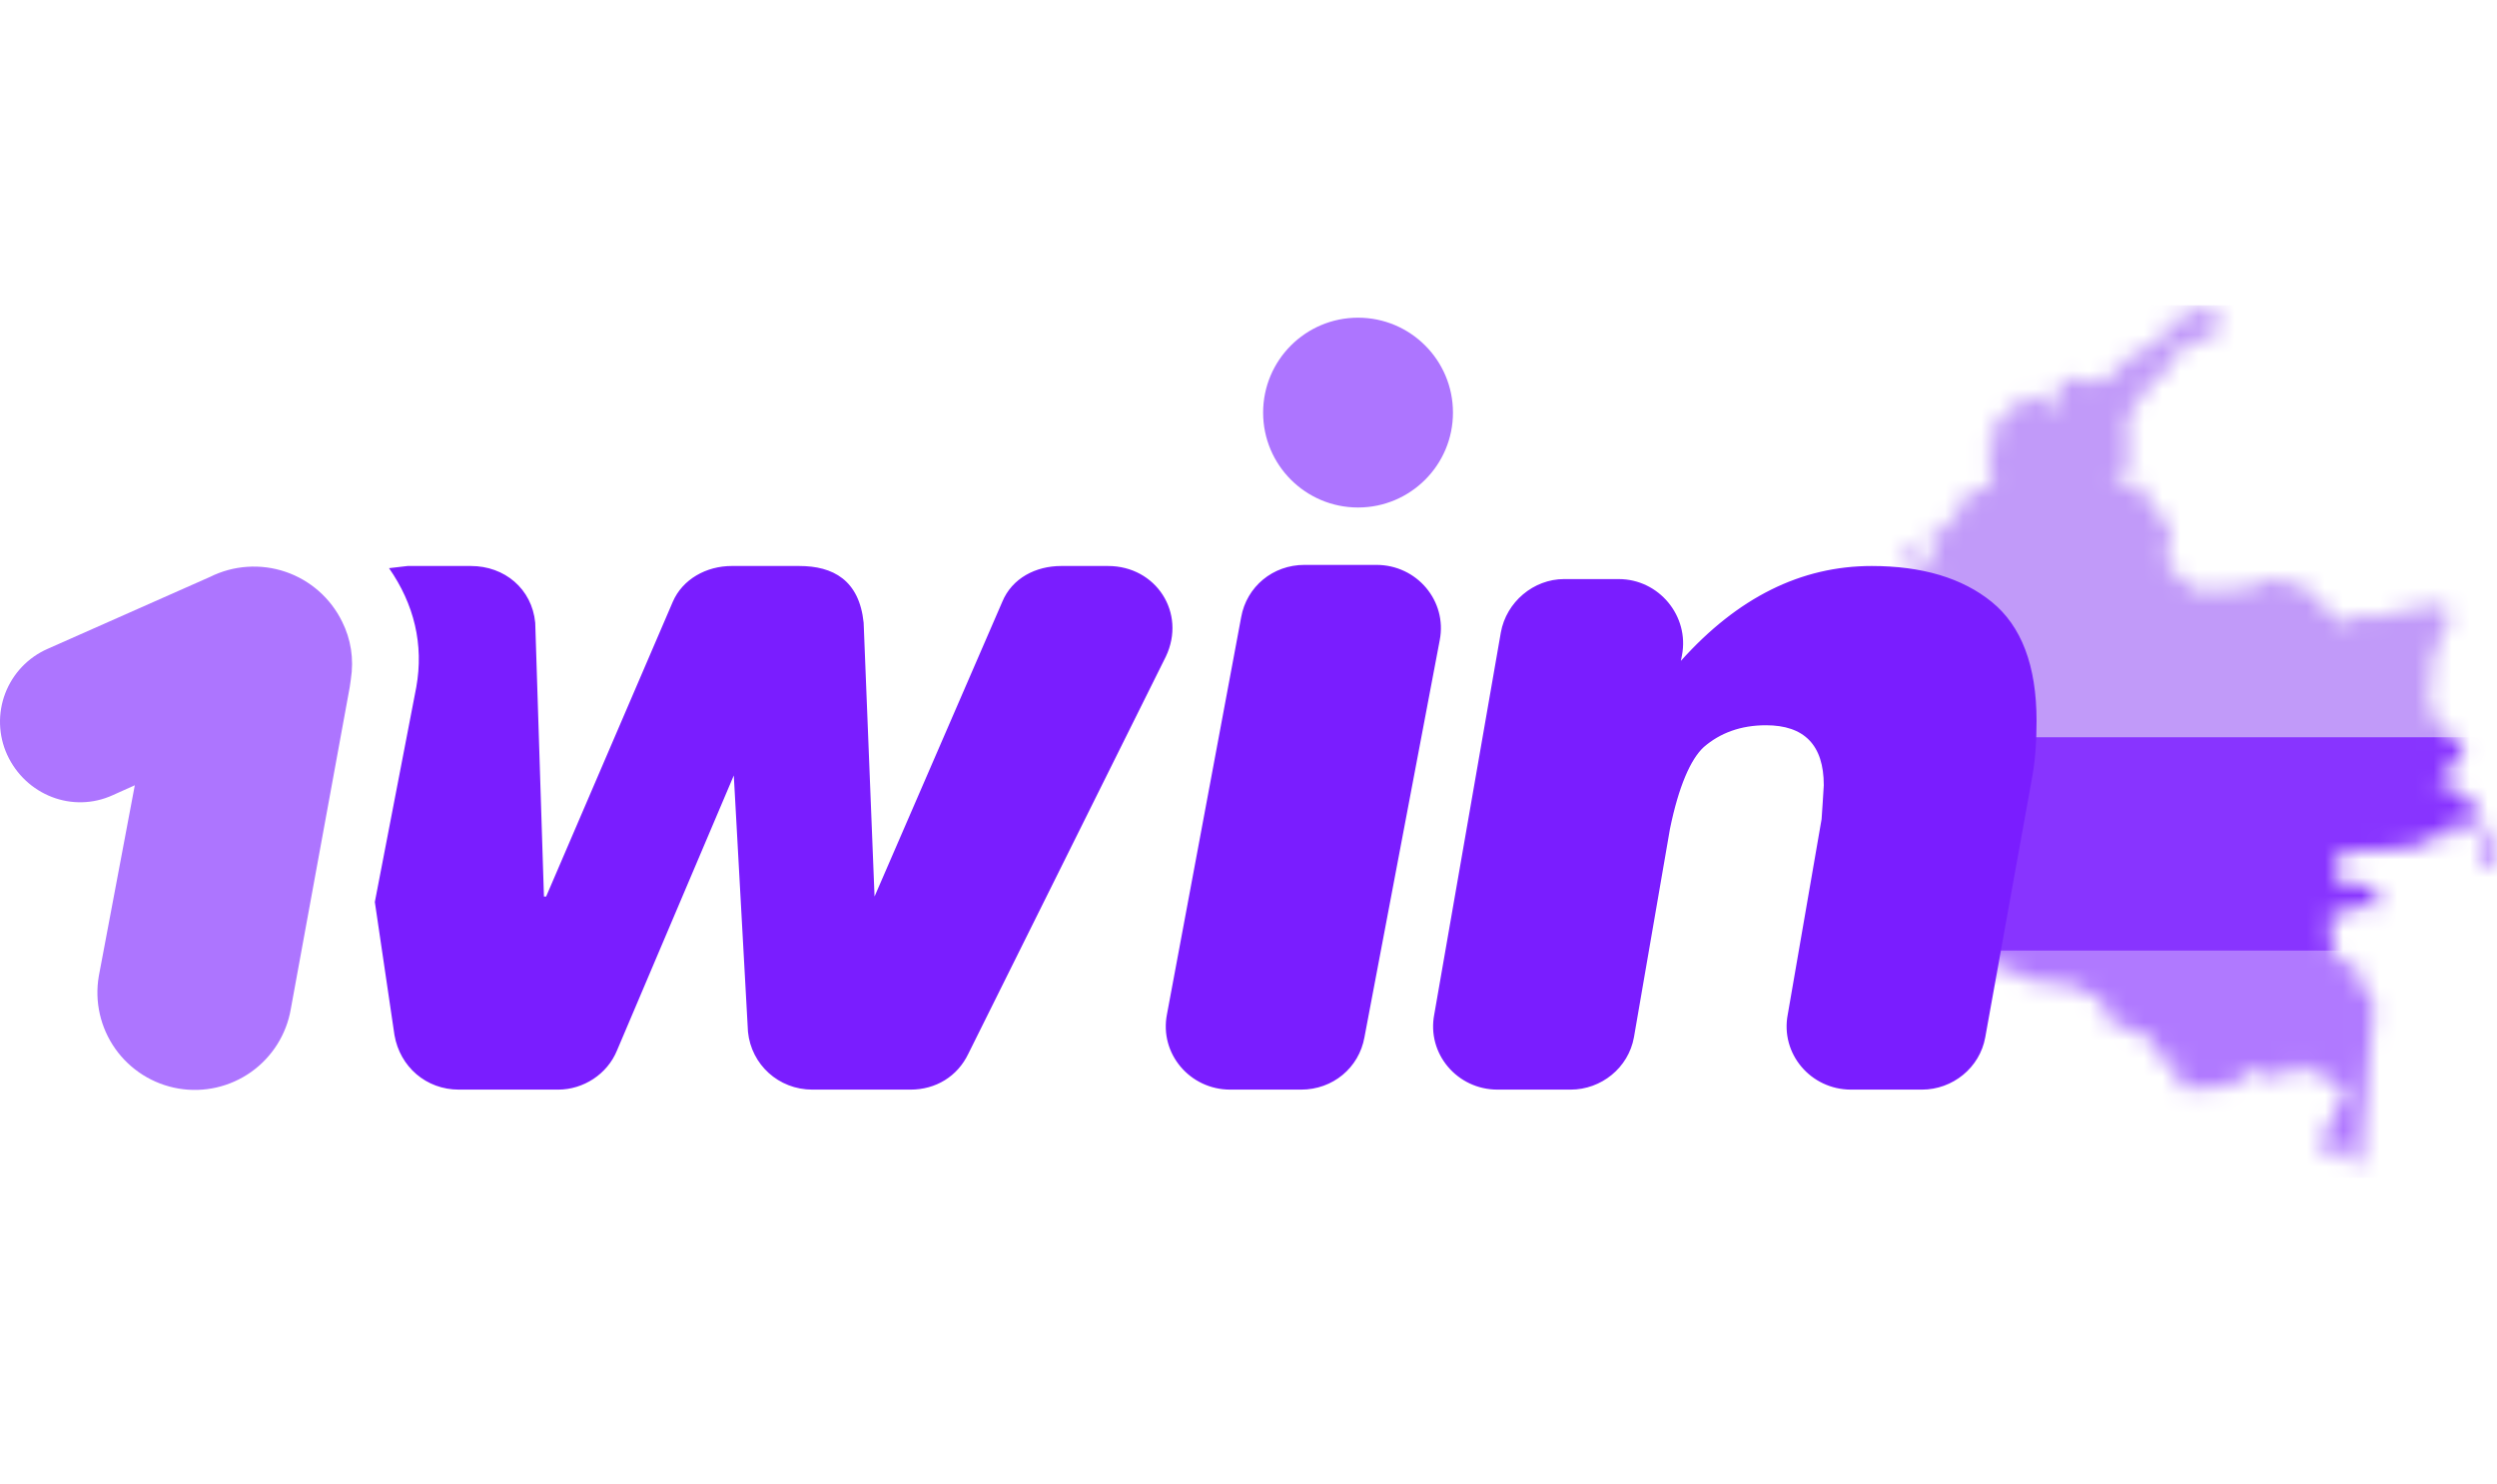 <svg width="138" height="82" viewBox="0 0 138 82" fill="none" xmlns="http://www.w3.org/2000/svg">
<g clip-path="url(#clip0_739_53)">
<mask id="mask0_739_53" style="mask-type:luminance" maskUnits="userSpaceOnUse" x="101" y="17" width="37" height="48">
<path d="M119.209 20.838C119.225 20.838 119.289 20.822 119.411 20.795C119.534 20.769 119.571 20.758 119.571 20.758L120.458 19.242C120.458 19.242 121.072 19.082 121.222 19.034C121.371 18.986 121.894 18.676 121.99 18.596C122.086 18.516 122.155 18.436 122.219 18.436C122.284 18.436 122.347 18.473 122.391 18.436C122.433 18.399 122.503 18.383 122.551 18.335C122.599 18.287 122.69 18.233 122.69 18.233C122.69 18.233 122.748 18.169 122.764 18.148C122.78 18.126 122.833 18.099 122.833 18.047C122.833 17.993 122.775 17.742 122.753 17.731C122.732 17.721 122.636 17.571 122.583 17.501C122.529 17.433 122.583 17.422 122.476 17.374C122.369 17.326 122.396 17.315 122.321 17.283C122.246 17.251 122.24 17.219 122.171 17.219C122.102 17.219 122.081 17.235 122.022 17.219C121.963 17.203 121.782 17.171 121.766 17.165C121.749 17.16 121.681 17.107 121.664 17.101C121.648 17.096 121.509 17.134 121.435 17.075C121.36 17.016 121.318 17.037 121.27 17.037C121.222 17.037 121.098 16.983 121.072 17.005C121.045 17.027 120.976 17.075 120.986 17.101C120.997 17.128 121.013 17.134 121.077 17.112C121.141 17.09 121.275 17.117 121.285 17.149C121.296 17.182 121.381 17.256 121.296 17.261C121.211 17.267 121.211 17.267 121.163 17.256C121.115 17.245 121.019 17.224 120.97 17.251C120.922 17.278 120.933 17.288 120.943 17.341C120.954 17.395 120.933 17.47 120.885 17.491C120.837 17.512 120.768 17.597 120.757 17.501C120.746 17.405 120.746 17.357 120.746 17.337C120.746 17.315 120.746 17.283 120.698 17.326C120.65 17.368 120.372 17.614 120.431 17.636C120.49 17.656 120.634 17.71 120.624 17.779C120.613 17.849 120.543 17.859 120.506 17.886C120.468 17.913 120.447 18.019 120.383 18.003C120.319 17.988 120.319 17.865 120.34 17.817C120.362 17.769 120.351 17.699 120.303 17.699C120.255 17.699 120.323 17.752 120.174 17.758C120.025 17.763 119.892 17.758 119.802 17.779C119.711 17.8 119.599 17.843 119.63 17.881C119.662 17.918 119.732 17.865 119.754 17.929C119.774 17.993 119.763 18.105 119.759 18.163C119.754 18.222 119.759 18.27 119.711 18.329C119.662 18.388 119.566 18.489 119.534 18.553C119.502 18.617 119.465 18.772 119.417 18.799C119.369 18.825 119.198 18.954 119.171 18.986C119.145 19.017 119.022 19.061 118.979 19.076C118.937 19.093 118.824 19.157 118.824 19.178C118.824 19.199 118.461 19.317 118.354 19.327C118.247 19.338 117.906 19.53 117.847 19.594C117.788 19.659 117.687 19.77 117.639 19.829C117.591 19.888 117.463 19.952 117.404 20.005C117.346 20.059 117.174 20.181 117.164 20.208C117.154 20.235 117.121 20.273 117.121 20.304C117.121 20.336 117.164 20.465 117.121 20.47C117.078 20.475 117.089 20.384 117.036 20.384C116.982 20.384 116.982 20.539 116.956 20.582C116.929 20.625 116.855 20.587 116.855 20.55C116.855 20.513 116.689 20.646 116.652 20.694C116.615 20.742 116.609 20.774 116.582 20.838C116.556 20.902 116.534 20.897 116.46 20.955C116.385 21.014 116.315 21.009 116.235 21.009C116.156 21.009 116.07 21.051 116.022 21.062C115.974 21.073 115.909 21.062 115.84 21.062C115.771 21.062 115.691 21.025 115.654 21.036C115.616 21.046 115.536 21.089 115.488 21.099C115.44 21.11 115.189 21.073 115.018 21.068C114.847 21.062 114.799 21.089 114.725 21.036C114.65 20.983 114.426 20.838 114.41 20.838C114.393 20.838 114.372 20.907 114.351 20.924C114.33 20.939 114.303 20.843 114.286 20.859C114.271 20.876 114.276 20.977 114.228 20.988C114.18 20.998 114.19 20.918 114.159 20.918C114.127 20.918 114.127 20.955 114.094 20.961C114.063 20.966 114.052 20.902 114.03 20.907C114.009 20.913 114.057 21.036 114.03 21.046C114.004 21.057 113.94 21.046 113.94 21.046C113.94 21.046 113.913 21.068 113.881 21.068C113.849 21.068 113.817 21.02 113.806 21.062C113.796 21.105 113.838 21.094 113.838 21.164C113.838 21.233 113.764 21.292 113.758 21.377C113.753 21.463 113.79 21.639 113.758 21.735C113.727 21.831 113.683 22.029 113.662 22.098C113.641 22.167 113.614 22.21 113.614 22.231C113.614 22.253 113.587 22.263 113.614 22.306C113.641 22.349 113.625 22.418 113.576 22.429C113.528 22.44 113.502 22.514 113.508 22.536C113.513 22.557 113.556 22.578 113.465 22.616C113.374 22.653 113.39 22.696 113.316 22.663C113.24 22.632 113.209 22.616 113.166 22.53C113.123 22.445 113.102 22.44 113.064 22.375C113.027 22.311 113.01 22.301 113 22.258C112.99 22.215 113.027 22.215 112.936 22.173C112.846 22.13 112.765 22.104 112.691 22.06C112.616 22.018 112.568 21.997 112.525 21.975C112.482 21.954 112.397 21.901 112.434 21.943C112.472 21.986 112.472 21.981 112.509 22.034C112.547 22.087 112.6 22.162 112.547 22.135C112.493 22.108 112.499 22.104 112.456 22.066C112.413 22.029 112.413 22.007 112.317 21.959C112.221 21.911 112.184 21.879 112.146 21.879C112.108 21.879 112.045 21.868 112.002 21.868C111.959 21.868 111.906 21.89 111.837 21.927C111.767 21.964 111.714 22.055 111.692 22.104C111.671 22.151 111.682 22.183 111.639 22.215C111.596 22.248 111.559 22.253 111.553 22.29C111.548 22.327 111.586 22.364 111.516 22.386C111.447 22.407 111.372 22.423 111.372 22.471C111.372 22.519 111.372 22.6 111.319 22.605C111.265 22.61 111.201 22.573 111.175 22.61C111.148 22.648 111.153 22.674 111.031 22.744C110.908 22.814 110.838 22.851 110.817 22.883C110.795 22.915 110.795 22.947 110.747 22.952C110.699 22.958 110.673 22.893 110.673 22.952C110.673 23.011 110.662 23.059 110.673 23.107C110.683 23.155 110.694 23.181 110.635 23.198C110.577 23.214 110.587 23.24 110.496 23.283C110.406 23.326 110.32 23.353 110.315 23.384C110.31 23.417 110.283 23.427 110.283 23.475C110.283 23.523 110.256 23.598 110.203 23.609C110.15 23.62 110.091 23.523 110.091 23.609C110.091 23.694 110.113 23.795 110.128 23.823C110.144 23.849 110.155 23.897 110.203 23.897C110.251 23.897 110.299 23.983 110.283 24.004C110.267 24.025 110.229 24.046 110.251 24.079C110.272 24.111 110.331 24.111 110.294 24.142C110.256 24.175 110.209 24.19 110.209 24.238C110.209 24.287 110.214 24.335 110.209 24.367C110.203 24.398 110.198 24.426 110.139 24.463C110.08 24.5 110.059 24.5 110.032 24.527C110.006 24.553 110.032 24.559 109.979 24.575C109.925 24.59 109.866 24.538 109.861 24.575C109.856 24.612 109.872 24.666 109.861 24.719C109.851 24.773 109.824 24.81 109.792 24.858C109.76 24.906 109.637 24.965 109.632 25.002C109.626 25.04 109.632 25.055 109.68 25.055C109.728 25.055 109.77 25.002 109.818 24.944C109.867 24.885 109.866 24.852 109.941 24.794C110.017 24.735 110.096 24.682 110.118 24.671C110.139 24.66 110.15 24.649 110.133 24.703C110.118 24.756 110.15 24.778 110.118 24.826C110.085 24.874 110.059 24.9 110.027 24.917C109.995 24.933 109.984 24.944 109.984 24.981C109.984 25.018 109.995 25.018 109.984 25.055C109.973 25.093 109.936 25.066 109.973 25.093C110.011 25.119 110.032 25.044 110.054 25.093C110.075 25.141 109.995 25.162 109.989 25.189C109.984 25.215 110.085 25.184 110.085 25.226C110.085 25.269 110.022 25.269 109.989 25.322C109.958 25.376 109.936 25.536 109.936 25.573C109.936 25.61 109.882 25.616 109.899 25.654C109.915 25.691 109.93 25.722 109.92 25.76C109.91 25.798 109.893 25.829 109.888 25.872C109.882 25.915 109.866 25.957 109.861 25.973C109.856 25.99 109.797 25.979 109.786 26.011C109.776 26.043 109.728 26.054 109.728 26.097C109.728 26.139 109.717 26.176 109.717 26.203C109.717 26.23 109.733 26.241 109.744 26.203C109.755 26.166 109.733 26.145 109.776 26.123C109.818 26.102 109.765 26.102 109.818 26.102C109.872 26.102 109.829 26.128 109.904 26.139C109.979 26.15 110.022 26.123 110.022 26.166C110.022 26.209 110.022 26.224 110.027 26.278C110.032 26.331 110.075 26.363 110.091 26.401C110.107 26.438 110.176 26.582 110.107 26.683C110.037 26.785 109.979 26.865 109.952 26.913C109.925 26.961 109.856 27.009 109.792 27.041C109.728 27.073 109.68 27.052 109.605 27.089C109.53 27.127 109.509 27.174 109.461 27.132C109.413 27.089 109.375 27.068 109.392 27.057C109.407 27.046 109.437 27.015 109.388 27.015C109.338 27.015 109.274 26.977 109.211 27.03C109.146 27.084 109.055 27.122 108.991 27.19C108.927 27.26 108.922 27.292 108.852 27.297C108.783 27.303 108.724 27.292 108.693 27.325C108.66 27.356 108.607 27.388 108.597 27.41C108.586 27.431 108.623 27.441 108.597 27.543C108.569 27.644 108.575 27.746 108.484 27.735C108.394 27.725 108.366 27.581 108.35 27.687C108.335 27.794 108.35 27.917 108.35 28.007C108.35 28.098 108.276 28.157 108.25 28.189C108.222 28.221 108.143 28.242 108.143 28.328C108.143 28.413 108.148 28.472 108.1 28.494C108.051 28.514 108.02 28.52 108.014 28.568C108.009 28.616 108.009 28.648 107.966 28.664C107.924 28.68 107.907 28.697 107.859 28.739C107.811 28.782 107.769 28.808 107.769 28.808C107.769 28.808 107.71 28.787 107.704 28.808C107.699 28.83 107.689 28.915 107.667 28.937C107.646 28.957 107.534 29.193 107.448 29.187C107.363 29.182 107.358 29.209 107.31 29.246C107.262 29.283 107.155 29.289 107.144 29.353C107.133 29.416 107.133 29.465 107.09 29.492C107.048 29.518 106.994 29.556 106.936 29.604C106.878 29.652 106.867 29.667 106.786 29.694C106.707 29.721 106.659 29.759 106.6 29.769C106.541 29.78 106.498 29.721 106.472 29.769C106.445 29.817 106.439 29.886 106.424 29.913C106.408 29.94 106.332 29.999 106.332 30.041C106.332 30.084 106.509 30.041 106.572 30.078C106.637 30.116 106.723 30.137 106.776 30.223C106.83 30.308 106.867 30.314 106.909 30.383C106.952 30.452 106.909 30.399 106.93 30.425C106.952 30.452 106.952 30.602 106.946 30.692C106.941 30.783 106.93 30.799 106.984 30.874C107.037 30.949 107.07 31.013 107.048 31.082C107.026 31.152 106.989 31.189 106.989 31.227C106.989 31.264 107.037 31.328 107.053 31.365C107.07 31.402 107.09 31.498 107.07 31.552C107.048 31.605 107.07 31.68 106.989 31.691C106.909 31.701 106.803 31.728 106.717 31.728C106.631 31.728 106.589 31.675 106.589 31.611C106.589 31.546 106.546 31.467 106.594 31.467C106.642 31.467 106.653 31.493 106.707 31.498C106.76 31.504 106.813 31.498 106.786 31.456C106.76 31.413 106.712 31.413 106.744 31.387C106.776 31.36 106.819 31.317 106.803 31.264C106.786 31.21 106.733 31.125 106.679 31.125C106.626 31.125 106.664 31.227 106.578 31.189C106.493 31.152 106.557 31.104 106.515 31.05C106.472 30.997 106.45 31.05 106.445 30.991C106.439 30.933 106.397 30.81 106.397 30.81C106.397 30.81 106.312 30.853 106.264 30.858C106.215 30.864 106.199 30.901 106.151 30.853C106.103 30.805 106.119 30.853 106.082 30.768C106.045 30.682 105.949 30.618 105.917 30.591C105.884 30.565 105.82 30.495 105.788 30.479C105.756 30.463 105.687 30.436 105.66 30.436C105.633 30.436 105.425 30.335 105.409 30.308C105.393 30.281 105.302 30.185 105.281 30.137C105.259 30.089 105.292 30.068 105.222 30.047C105.152 30.025 105.126 30.01 105.1 30.01C105.073 30.01 104.988 29.951 104.988 29.951C104.988 29.951 104.95 29.919 104.95 29.982C104.95 30.047 104.892 30.089 104.95 30.169C105.008 30.25 105.095 30.351 105.132 30.394C105.169 30.436 105.217 30.49 105.249 30.565C105.281 30.639 105.201 30.618 105.27 30.687C105.34 30.757 105.292 30.709 105.388 30.768C105.484 30.826 105.548 30.906 105.591 30.991C105.633 31.077 105.66 31.125 105.665 31.232C105.67 31.338 105.617 31.354 105.698 31.472C105.777 31.59 105.815 31.653 105.825 31.675C105.836 31.696 105.895 31.755 105.831 31.808C105.767 31.862 105.607 31.84 105.564 31.893C105.521 31.947 105.356 32.038 105.345 32.081C105.335 32.123 105.361 32.208 105.393 32.241C105.425 32.273 105.366 32.347 105.372 32.385C105.377 32.422 105.372 32.449 105.361 32.497C105.351 32.545 105.34 32.577 105.329 32.63C105.318 32.684 105.201 32.678 105.18 32.695C105.158 32.71 105.132 32.726 105.1 32.806C105.067 32.887 105.067 32.828 104.993 32.892C104.918 32.956 104.833 33.01 104.806 33.047C104.779 33.084 104.742 33.164 104.683 33.175C104.625 33.186 104.614 33.202 104.539 33.138C104.464 33.073 104.368 33.084 104.293 32.994C104.219 32.903 104.139 32.764 104.165 32.833C104.192 32.903 104.267 33.025 104.256 33.09C104.245 33.154 104.267 33.244 104.192 33.287C104.117 33.33 104.08 33.335 104.053 33.415C104.027 33.495 104.016 33.543 103.994 33.58C103.973 33.618 103.946 33.661 103.931 33.693C103.915 33.724 103.887 33.709 103.898 33.778C103.909 33.848 103.845 33.965 103.845 33.981C103.845 33.997 103.861 34.077 103.845 34.098C103.829 34.12 103.893 34.2 103.909 34.264C103.925 34.328 103.952 34.381 104.016 34.392C104.08 34.403 104.059 34.312 104.134 34.392C104.208 34.472 104.245 34.51 104.272 34.52C104.298 34.531 104.438 34.637 104.443 34.664C104.448 34.691 104.501 34.777 104.486 34.846C104.47 34.915 104.475 34.937 104.438 34.974C104.4 35.011 104.346 35.15 104.352 35.193C104.357 35.236 104.39 35.316 104.427 35.31C104.464 35.305 104.512 35.251 104.507 35.23C104.502 35.209 104.497 35.124 104.545 35.15C104.593 35.177 104.625 35.22 104.641 35.225C104.656 35.23 104.752 35.257 104.752 35.257C104.752 35.257 104.8 35.274 104.817 35.31C104.833 35.347 104.886 35.332 104.886 35.385C104.886 35.438 104.881 35.454 104.902 35.492C104.923 35.529 104.94 35.555 104.95 35.593C104.96 35.631 104.971 35.642 104.982 35.668C104.993 35.694 105.008 35.732 105.062 35.716C105.115 35.7 105.143 35.694 105.137 35.651C105.132 35.609 105.121 35.588 105.163 35.572C105.206 35.555 105.152 35.513 105.239 35.513C105.324 35.513 105.324 35.513 105.324 35.513L105.388 35.561C105.388 35.561 105.447 35.55 105.447 35.572C105.447 35.593 105.399 35.598 105.42 35.657C105.441 35.716 105.468 35.743 105.495 35.775C105.521 35.806 105.569 35.86 105.612 35.892C105.655 35.924 105.729 35.994 105.698 36.036C105.665 36.079 105.622 36.138 105.622 36.164C105.622 36.191 105.58 36.25 105.574 36.282C105.569 36.313 105.602 36.367 105.574 36.378C105.548 36.389 105.521 36.389 105.548 36.426C105.574 36.463 105.724 36.538 105.617 36.533C105.511 36.527 105.436 36.496 105.42 36.533C105.404 36.57 105.5 36.629 105.516 36.634C105.532 36.64 105.585 36.66 105.574 36.682C105.564 36.704 105.532 36.698 105.548 36.736C105.564 36.773 105.607 36.805 105.585 36.831C105.564 36.858 105.521 36.907 105.532 36.944C105.543 36.981 105.569 37.051 105.527 37.029C105.484 37.008 105.436 36.949 105.377 36.896C105.318 36.842 105.351 36.784 105.318 36.842C105.287 36.901 105.292 37.066 105.313 37.141C105.335 37.216 105.361 37.344 105.399 37.376C105.436 37.408 105.554 37.504 105.569 37.515C105.585 37.526 105.612 37.563 105.612 37.611C105.612 37.659 105.687 37.761 105.692 37.733C105.698 37.707 105.665 37.632 105.676 37.617C105.687 37.6 105.788 37.606 105.788 37.648C105.788 37.691 105.82 37.83 105.831 37.868C105.842 37.905 105.868 37.969 105.884 38.001C105.901 38.032 105.932 38.076 105.932 38.076C105.932 38.076 105.969 38.091 105.969 38.139C105.969 38.187 105.98 38.251 105.997 38.257C106.013 38.262 106.05 38.23 106.061 38.257C106.071 38.283 106.124 38.337 106.076 38.38C106.028 38.423 105.954 38.567 105.938 38.578C105.921 38.588 105.879 38.615 105.858 38.663C105.836 38.711 105.847 38.732 105.794 38.759C105.74 38.786 105.66 38.737 105.617 38.716C105.574 38.694 105.527 38.737 105.484 38.767C105.441 38.796 105.351 38.764 105.329 38.767C105.308 38.77 105.297 38.817 105.297 38.887C105.297 38.956 105.308 38.999 105.27 39.057C105.233 39.116 105.217 39.138 105.222 39.153C105.228 39.17 105.276 39.153 105.34 39.153C105.404 39.153 105.415 39.168 105.452 39.161C105.489 39.153 105.516 39.175 105.559 39.212C105.602 39.249 105.65 39.24 105.665 39.26C105.681 39.282 105.692 39.325 105.681 39.351C105.67 39.378 105.67 39.341 105.676 39.437C105.681 39.533 105.676 39.581 105.703 39.586C105.729 39.592 105.756 39.602 105.788 39.586C105.82 39.57 105.82 39.57 105.82 39.57C105.82 39.57 105.842 39.688 105.842 39.741C105.842 39.795 105.805 39.795 105.794 39.773C105.783 39.752 105.767 39.757 105.756 39.786C105.746 39.815 105.772 39.901 105.783 39.933C105.794 39.965 105.82 40.029 105.836 40.029C105.853 40.029 105.863 39.965 105.895 39.97C105.927 39.976 105.917 40.04 105.917 40.072C105.917 40.104 105.921 40.147 105.938 40.179C105.954 40.211 105.975 40.269 105.969 40.291C105.965 40.312 105.943 40.361 105.938 40.381C105.932 40.403 105.901 40.44 105.884 40.451C105.868 40.462 105.836 40.429 105.836 40.477C105.836 40.525 105.884 40.584 105.895 40.606C105.906 40.627 105.895 40.675 105.921 40.675C105.949 40.675 105.98 40.66 106.013 40.675C106.045 40.691 106.028 40.756 105.991 40.766C105.954 40.776 105.901 40.798 105.917 40.824C105.932 40.851 105.965 40.851 105.98 40.873C105.997 40.894 105.991 40.926 106.002 40.947C106.013 40.969 106.05 40.979 106.05 40.995C106.05 41.012 106.002 41.001 105.975 40.995C105.949 40.99 105.965 40.953 105.938 40.958C105.911 40.964 105.89 40.99 105.917 41.027C105.943 41.065 105.975 41.113 105.997 41.129C106.017 41.145 106.076 41.129 106.076 41.129L106.124 41.136C106.124 41.136 106.167 41.182 106.199 41.182C106.231 41.182 106.264 41.215 106.264 41.241C106.264 41.268 106.247 41.3 106.22 41.283C106.194 41.268 106.157 41.246 106.119 41.246C106.082 41.246 106.039 41.271 106.055 41.288C106.071 41.305 106.13 41.311 106.135 41.327C106.141 41.342 106.119 41.353 106.093 41.37C106.065 41.385 106.05 41.396 106.082 41.466C106.113 41.534 106.167 41.599 106.178 41.615C106.189 41.63 106.183 41.622 106.205 41.672C106.226 41.722 106.247 41.781 106.236 41.801C106.226 41.823 106.194 41.823 106.205 41.866C106.215 41.908 106.247 41.935 106.231 41.967C106.215 41.999 106.226 42.063 106.231 42.08C106.236 42.095 106.231 42.128 106.199 42.143C106.167 42.159 106.103 42.17 106.103 42.17C106.103 42.17 106.087 42.196 106.055 42.234C106.023 42.271 105.997 42.277 105.98 42.303C105.965 42.33 105.938 42.351 105.959 42.367C105.98 42.384 106.093 42.437 106.093 42.437C106.093 42.437 106.162 42.559 106.205 42.57C106.247 42.581 106.327 42.549 106.376 42.57C106.424 42.592 106.472 42.587 106.461 42.635C106.45 42.683 106.408 42.746 106.371 42.779C106.332 42.81 106.301 42.816 106.279 42.81C106.258 42.805 106.231 42.814 106.205 42.812C106.178 42.81 106.146 42.821 106.103 42.858C106.061 42.896 106.002 42.923 105.986 42.933C105.969 42.944 105.949 42.96 105.965 43.013C105.98 43.067 105.98 43.131 105.959 43.179C105.938 43.227 105.921 43.232 105.917 43.264C105.911 43.297 105.853 43.323 105.895 43.365C105.938 43.408 106.002 43.393 106.023 43.419C106.045 43.446 106.039 43.515 106.082 43.526C106.124 43.537 106.135 43.59 106.194 43.526C106.253 43.462 106.269 43.435 106.284 43.393C106.301 43.35 106.274 43.307 106.306 43.264C106.338 43.221 106.349 43.179 106.38 43.173C106.413 43.168 106.408 43.157 106.439 43.115C106.472 43.072 106.515 43.013 106.552 43.046C106.589 43.077 106.631 43.072 106.685 43.077C106.738 43.083 106.776 43.136 106.723 43.195C106.669 43.254 106.611 43.221 106.6 43.238C106.589 43.254 106.572 43.28 106.578 43.312C106.583 43.345 106.653 43.35 106.648 43.393C106.642 43.435 106.583 43.435 106.563 43.435C106.541 43.435 106.535 43.456 106.515 43.435C106.493 43.413 106.482 43.382 106.45 43.419C106.419 43.456 106.428 43.494 106.38 43.51C106.332 43.526 106.279 43.513 106.29 43.557C106.301 43.601 106.327 43.649 106.376 43.638C106.424 43.627 106.487 43.566 106.461 43.64C106.434 43.712 106.413 43.766 106.487 43.771C106.563 43.777 106.552 43.75 106.631 43.745C106.712 43.739 106.701 43.782 106.771 43.739C106.84 43.697 106.861 43.697 106.915 43.675C106.968 43.654 107.032 43.595 107.037 43.574C107.042 43.553 107.053 43.531 107.005 43.52C106.957 43.51 106.936 43.622 106.92 43.547C106.904 43.472 106.984 43.419 107.022 43.419C107.059 43.419 107.123 43.424 107.144 43.435C107.166 43.446 107.096 43.419 107.166 43.446C107.235 43.472 107.267 43.494 107.24 43.537C107.214 43.579 107.176 43.601 107.133 43.616C107.09 43.633 107.059 43.643 107.059 43.681C107.059 43.718 107.08 43.719 107.096 43.772C107.112 43.825 107.182 43.862 107.128 43.883C107.075 43.905 107.053 43.825 107.026 43.819C107 43.814 106.974 43.853 106.978 43.887C106.984 43.921 106.952 43.921 106.915 43.937C106.878 43.953 106.83 43.942 106.808 43.996C106.786 44.049 106.712 44.044 106.76 44.081C106.808 44.118 106.856 44.092 106.872 44.108C106.888 44.123 106.904 44.151 106.936 44.156C106.968 44.161 107.026 44.166 106.974 44.204C106.92 44.241 106.819 44.199 106.813 44.236C106.808 44.273 106.84 44.289 106.84 44.326C106.84 44.364 106.803 44.343 106.792 44.385C106.781 44.428 106.83 44.492 106.803 44.497C106.776 44.503 106.749 44.54 106.717 44.497C106.685 44.455 106.648 44.428 106.631 44.466C106.616 44.503 106.515 44.588 106.515 44.588C106.515 44.588 106.541 44.61 106.572 44.62C106.605 44.631 106.648 44.626 106.648 44.658C106.648 44.689 106.621 44.722 106.648 44.743C106.674 44.765 106.776 44.775 106.728 44.802C106.679 44.828 106.616 44.78 106.621 44.85C106.626 44.919 106.669 44.999 106.626 45.015C106.583 45.032 106.546 45.005 106.53 44.983C106.515 44.962 106.509 44.903 106.482 44.951C106.456 44.999 106.402 44.988 106.376 45.02C106.349 45.053 106.295 45.095 106.322 45.133C106.349 45.17 106.413 45.202 106.38 45.229C106.349 45.255 106.301 45.255 106.295 45.229C106.29 45.202 106.284 45.159 106.253 45.186C106.22 45.213 106.215 45.248 106.215 45.248C106.215 45.248 106.183 45.231 106.157 45.248C106.13 45.266 106.087 45.277 106.082 45.309C106.076 45.341 106.109 45.357 106.082 45.383C106.055 45.41 105.954 45.523 105.932 45.554C105.911 45.587 105.921 45.656 105.943 45.65C105.965 45.645 106.007 45.597 106.034 45.624C106.061 45.65 106.045 45.704 106.076 45.709C106.109 45.715 106.141 45.72 106.135 45.752C106.13 45.783 106.055 45.794 106.065 45.752C106.076 45.709 106.045 45.698 106.028 45.731C106.013 45.763 106.017 45.803 105.969 45.78C105.921 45.757 105.906 45.704 105.873 45.752C105.842 45.8 105.836 45.853 105.794 45.907C105.751 45.96 105.761 45.992 105.708 46.035C105.655 46.078 105.628 46.089 105.628 46.115C105.628 46.142 105.718 46.185 105.724 46.216C105.729 46.248 105.687 46.281 105.628 46.27C105.569 46.259 105.585 46.19 105.527 46.222C105.468 46.253 105.473 46.27 105.441 46.349C105.409 46.43 105.34 46.478 105.361 46.499C105.383 46.521 105.761 46.339 105.783 46.398C105.805 46.456 105.729 46.481 105.692 46.501C105.655 46.521 105.596 46.51 105.607 46.558C105.617 46.606 105.655 46.648 105.67 46.675C105.687 46.702 105.713 46.75 105.66 46.745C105.607 46.74 105.612 46.686 105.569 46.67C105.527 46.654 105.5 46.654 105.506 46.718C105.511 46.782 105.569 46.819 105.585 46.803C105.602 46.788 105.665 46.808 105.665 46.808C105.665 46.808 105.751 46.825 105.698 46.846C105.644 46.867 105.559 46.884 105.532 46.889C105.506 46.895 105.409 46.857 105.415 46.889C105.42 46.921 105.578 46.957 105.532 46.982C105.486 47.007 105.404 46.96 105.375 46.982C105.347 47.003 105.272 47.042 105.312 47.056C105.351 47.07 105.425 47.049 105.453 47.056C105.482 47.064 105.507 47.07 105.5 47.103C105.493 47.135 105.436 47.135 105.397 47.166C105.357 47.199 105.351 47.216 105.337 47.213C105.322 47.209 105.301 47.142 105.269 47.145C105.236 47.149 105.222 47.205 105.23 47.238C105.236 47.27 105.233 47.337 105.219 47.373C105.205 47.408 105.205 47.458 105.165 47.441C105.126 47.422 105.09 47.359 105.048 47.355C105.005 47.352 104.948 47.334 104.923 47.369C104.898 47.405 104.927 47.523 104.927 47.58C104.927 47.636 104.934 47.668 104.892 47.657C104.849 47.647 104.842 47.661 104.795 47.614C104.749 47.569 104.735 47.493 104.685 47.48C104.635 47.466 104.593 47.49 104.617 47.537C104.642 47.583 104.656 47.619 104.656 47.701C104.656 47.782 104.653 47.825 104.621 47.875C104.589 47.924 104.564 47.963 104.532 47.982C104.5 47.999 104.468 47.999 104.422 48.014C104.376 48.028 104.372 47.995 104.372 48.05C104.372 48.102 104.357 48.141 104.333 48.117C104.308 48.092 104.312 48.053 104.236 48.053C104.162 48.053 104.123 48.059 104.105 48.031C104.087 48.003 104.084 47.918 104.023 47.932C103.963 47.946 103.923 47.957 103.895 48.003C103.867 48.05 103.856 48.12 103.802 48.095C103.749 48.07 103.78 48.045 103.735 48.053C103.689 48.059 103.66 48.068 103.689 48.124C103.717 48.181 103.753 48.302 103.703 48.309C103.653 48.316 103.582 48.32 103.592 48.262C103.603 48.206 103.639 48.152 103.61 48.124C103.582 48.095 103.564 48.092 103.518 48.092C103.472 48.092 103.453 48.039 103.443 48.028C103.432 48.017 103.397 48.064 103.372 48.084C103.347 48.106 103.347 48.106 103.318 48.152C103.29 48.199 103.24 48.209 103.222 48.256C103.205 48.302 103.173 48.316 103.144 48.344C103.115 48.373 103.094 48.377 103.066 48.388C103.037 48.398 103.019 48.373 103.019 48.423C103.019 48.473 103.016 48.529 102.988 48.523C102.959 48.515 102.937 48.504 102.937 48.479C102.937 48.455 102.902 48.441 102.895 48.479C102.888 48.519 102.898 48.565 102.923 48.597C102.948 48.629 102.962 48.59 102.977 48.647C102.991 48.704 102.988 48.747 102.945 48.732C102.902 48.718 102.87 48.699 102.841 48.736C102.813 48.772 102.788 48.822 102.792 48.864C102.795 48.907 102.877 48.913 102.856 48.953C102.835 48.992 102.83 49.056 102.792 49.102C102.752 49.149 102.714 49.217 102.749 49.231C102.785 49.245 102.813 49.277 102.813 49.277L102.777 49.344L102.856 49.419C102.856 49.419 102.841 49.487 102.859 49.519C102.877 49.551 102.902 49.558 102.927 49.544C102.952 49.53 103.037 49.504 102.984 49.551C102.931 49.597 102.934 49.523 102.931 49.597C102.927 49.672 102.927 49.707 102.959 49.704C102.991 49.7 103.066 49.629 103.09 49.668C103.115 49.707 103.119 49.793 103.126 49.839C103.133 49.886 103.219 49.871 103.23 49.889C103.24 49.907 103.272 49.971 103.254 49.992C103.236 50.014 103.201 50.01 103.222 50.053C103.244 50.096 103.297 50.088 103.315 50.124C103.332 50.16 103.304 50.199 103.265 50.199C103.226 50.199 103.215 50.213 103.205 50.237C103.194 50.262 103.205 50.305 103.148 50.349C103.09 50.391 103.055 50.394 103.066 50.327C103.076 50.259 103.105 50.22 103.048 50.245C102.991 50.27 102.98 50.27 102.92 50.309C102.859 50.349 102.863 50.363 102.838 50.349C102.813 50.334 102.82 50.277 102.76 50.323C102.699 50.369 102.695 50.374 102.675 50.379C102.653 50.384 102.66 50.378 102.596 50.379C102.532 50.38 102.514 50.407 102.492 50.381C102.472 50.355 102.45 50.309 102.422 50.316C102.393 50.323 102.379 50.302 102.357 50.305C102.336 50.309 102.293 50.352 102.222 50.441C102.151 50.53 102.115 50.626 102.087 50.679C102.058 50.733 102.033 50.75 102.008 50.822C101.984 50.893 101.955 50.885 101.948 50.918C101.941 50.95 101.966 50.985 101.962 51.003C101.959 51.02 101.998 51.06 101.998 51.085C101.998 51.11 101.96 51.107 101.947 51.127C101.934 51.149 101.898 51.184 101.962 51.199C102.027 51.213 102.062 51.156 102.101 51.199C102.14 51.242 102.129 51.277 102.194 51.266C102.258 51.256 102.336 51.152 102.354 51.174C102.371 51.195 102.386 51.252 102.354 51.268C102.322 51.284 102.329 51.327 102.351 51.344C102.371 51.362 102.454 51.299 102.475 51.324C102.497 51.349 102.447 51.405 102.472 51.43C102.497 51.455 102.546 51.465 102.588 51.487C102.631 51.508 102.631 51.558 102.695 51.597C102.76 51.637 102.881 51.682 102.934 51.761C102.988 51.839 103.009 51.868 103.076 51.918C103.144 51.967 103.137 51.975 103.23 51.982C103.322 51.989 103.332 51.967 103.425 52C103.518 52.031 103.5 52.028 103.596 52.057C103.692 52.085 103.717 52.06 103.78 52.11C103.845 52.16 103.902 52.203 103.966 52.238C104.03 52.274 104.112 52.316 104.208 52.352C104.304 52.388 104.333 52.377 104.39 52.401C104.447 52.426 104.447 52.469 104.486 52.494C104.525 52.519 104.667 52.505 104.692 52.572C104.717 52.64 104.742 52.683 104.824 52.679C104.906 52.676 104.916 52.63 105.023 52.679C105.13 52.729 105.247 52.822 105.379 52.811C105.511 52.8 105.596 52.793 105.653 52.772C105.71 52.75 105.746 52.747 105.796 52.736C105.845 52.725 105.877 52.69 105.955 52.661C106.034 52.633 106.115 52.608 106.172 52.643C106.23 52.679 106.194 52.683 106.197 52.793C106.201 52.904 106.315 53.085 106.403 53.11C106.493 53.135 106.582 53.163 106.646 53.188C106.71 53.213 106.76 53.192 106.774 53.291C106.788 53.391 106.799 53.53 106.828 53.64C106.856 53.75 106.799 53.818 106.959 53.857C107.119 53.896 107.23 53.84 107.312 53.857C107.394 53.875 107.358 53.904 107.465 53.921C107.571 53.939 107.639 53.964 107.71 53.921C107.781 53.879 107.803 53.829 107.924 53.882C108.045 53.936 108.07 54.028 108.158 54.038C108.248 54.049 108.301 54 108.383 54.063C108.465 54.128 108.589 54.131 108.635 54.113C108.682 54.096 108.653 54.057 108.781 54.092C108.91 54.128 108.924 54.156 108.963 54.096C109.002 54.035 108.963 53.985 109.02 53.981C109.076 53.978 109.116 54.017 109.23 54.014C109.344 54.01 109.454 54.106 109.543 54.092C109.632 54.077 109.639 53.978 109.696 53.964C109.753 53.95 109.728 53.961 109.838 53.942C109.949 53.925 109.966 53.911 109.977 53.846C109.987 53.783 109.97 53.59 110.041 53.566C110.113 53.541 110.151 53.541 110.209 53.462C110.265 53.384 110.251 53.33 110.304 53.334C110.358 53.338 110.454 53.398 110.5 53.398C110.547 53.398 110.561 53.352 110.65 53.387C110.739 53.423 110.799 53.42 110.835 53.42C110.871 53.42 110.852 53.43 110.902 53.491C110.952 53.551 110.992 53.53 111.037 53.522C111.084 53.516 111.098 53.533 111.109 53.569C111.119 53.604 111.262 53.637 111.29 53.668C111.319 53.7 111.404 53.743 111.415 53.75C111.426 53.758 111.401 53.797 111.486 53.857C111.571 53.918 111.795 54.074 111.813 54.092C111.831 54.11 111.842 54.112 111.938 54.13C112.034 54.149 112.108 54.167 112.166 54.149C112.223 54.131 112.265 54.053 112.312 54.085C112.358 54.117 112.393 54.145 112.429 54.142C112.465 54.138 112.461 54.075 112.508 54.156C112.553 54.238 112.543 54.26 112.643 54.294C112.742 54.33 112.899 54.359 112.952 54.366C113.006 54.373 112.967 54.377 113.038 54.388C113.108 54.398 113.094 54.391 113.166 54.388C113.237 54.384 113.215 54.426 113.316 54.434C113.415 54.441 113.432 54.434 113.49 54.395C113.547 54.356 113.564 54.316 113.625 54.281C113.685 54.245 113.649 54.231 113.739 54.238C113.827 54.245 113.827 54.263 113.86 54.277C113.892 54.291 113.967 54.316 114.02 54.316C114.073 54.316 114.044 54.345 114.105 54.366C114.165 54.388 114.219 54.366 114.251 54.42C114.283 54.473 114.358 54.494 114.382 54.508C114.407 54.522 114.362 54.533 114.436 54.569C114.511 54.604 114.586 54.576 114.668 54.594C114.75 54.612 114.753 54.64 114.796 54.594C114.838 54.547 114.81 54.494 114.871 54.487C114.931 54.48 114.995 54.53 115.005 54.537C115.016 54.544 115.066 54.601 115.074 54.637C115.08 54.672 115.105 54.648 115.112 54.697C115.12 54.747 115.195 54.793 115.145 54.8C115.095 54.807 115.024 54.818 115.059 54.857C115.095 54.896 115.091 54.956 115.162 54.914C115.233 54.871 115.276 54.804 115.301 54.861C115.326 54.917 115.34 54.957 115.383 54.929C115.426 54.9 115.458 54.796 115.483 54.875C115.508 54.953 115.582 54.992 115.629 54.996C115.675 54.999 115.65 54.989 115.696 55.038C115.742 55.088 115.835 55.085 115.846 55.117C115.856 55.149 115.821 55.159 115.881 55.178C115.942 55.195 116.055 55.199 116.066 55.217C116.077 55.235 116.148 55.22 116.145 55.249C116.141 55.277 116.109 55.295 116.12 55.327C116.131 55.359 116.165 55.366 116.184 55.406C116.201 55.445 116.248 55.502 116.28 55.555C116.312 55.609 116.362 55.623 116.351 55.651C116.34 55.68 116.329 55.711 116.368 55.74C116.408 55.768 116.461 55.765 116.472 55.797C116.483 55.829 116.436 55.854 116.429 55.893C116.422 55.932 116.486 55.947 116.497 55.982C116.508 56.018 116.543 55.974 116.586 56.043C116.629 56.11 116.682 56.156 116.643 56.181C116.604 56.206 116.59 56.185 116.557 56.238C116.525 56.291 116.561 56.309 116.593 56.359C116.625 56.409 116.643 56.409 116.639 56.458C116.636 56.508 116.639 56.579 116.657 56.601C116.675 56.623 116.664 56.587 116.799 56.647C116.934 56.708 116.934 56.705 116.967 56.705C116.999 56.705 117.045 56.675 117.073 56.705C117.102 56.733 117.145 56.729 117.155 56.725C117.166 56.722 117.176 56.708 117.209 56.705C117.241 56.7 117.244 56.711 117.258 56.68C117.272 56.647 117.348 56.487 117.373 56.569C117.397 56.651 117.429 56.829 117.48 56.821C117.529 56.815 117.611 56.669 117.628 56.747C117.647 56.825 117.65 56.868 117.7 56.864C117.749 56.861 117.845 56.74 117.832 56.84C117.817 56.939 117.789 56.971 117.842 57.021C117.895 57.071 117.96 57.128 118.03 57.145C118.102 57.163 118.18 57.153 118.191 57.167C118.202 57.181 118.219 57.199 118.251 57.192C118.283 57.185 118.269 57.139 118.301 57.092C118.334 57.046 118.34 57.074 118.372 57.114C118.405 57.153 118.405 57.17 118.483 57.145C118.562 57.12 118.557 57.078 118.589 57.12C118.622 57.163 118.675 57.125 118.686 57.15C118.696 57.174 118.696 57.202 118.696 57.242C118.696 57.281 118.707 57.306 118.743 57.345C118.778 57.384 118.763 57.416 118.763 57.416C118.763 57.416 118.817 57.416 118.828 57.448C118.839 57.48 118.807 57.502 118.839 57.526C118.87 57.551 118.87 57.555 118.884 57.598C118.899 57.64 118.899 57.666 118.945 57.666C118.991 57.666 119.056 57.708 119.084 57.733C119.112 57.758 119.123 57.758 119.148 57.79C119.173 57.822 119.23 57.822 119.23 57.847C119.23 57.872 119.223 57.897 119.248 57.925C119.273 57.953 119.309 58.004 119.294 58.017C119.28 58.032 119.298 58.064 119.273 58.092C119.248 58.12 119.209 58.199 119.194 58.249C119.18 58.299 119.127 58.313 119.18 58.388C119.233 58.463 119.209 58.469 119.284 58.491C119.358 58.512 119.369 58.509 119.405 58.541C119.44 58.573 119.444 58.58 119.501 58.594C119.557 58.608 119.543 58.584 119.579 58.619C119.614 58.655 119.65 58.661 119.682 58.669C119.714 58.676 119.754 58.694 119.789 58.669C119.824 58.644 119.782 58.594 119.842 58.594C119.903 58.594 119.892 58.605 119.949 58.576C120.006 58.548 120.067 58.559 120.077 58.57C120.087 58.58 120.154 58.612 120.174 58.641C120.194 58.669 120.202 58.715 120.198 58.758C120.194 58.801 120.312 58.854 120.326 58.883C120.34 58.911 120.323 58.907 120.329 58.985C120.337 59.064 120.372 59.053 120.347 59.124C120.323 59.196 120.362 59.26 120.372 59.277C120.383 59.295 120.422 59.274 120.43 59.331C120.436 59.388 120.411 59.405 120.38 59.449C120.347 59.491 120.334 59.545 120.294 59.583C120.255 59.623 120.23 59.576 120.248 59.701C120.266 59.825 120.273 59.858 120.301 59.893C120.329 59.929 120.34 59.954 120.411 60.025C120.483 60.096 120.476 60.071 120.522 60.1C120.568 60.128 120.586 60.174 120.622 60.124C120.657 60.075 120.678 59.979 120.707 60.017C120.735 60.057 120.732 60.092 120.778 60.1C120.825 60.106 120.814 60 120.889 60.103C120.963 60.206 120.924 60.199 120.981 60.242C121.038 60.284 121.067 60.299 121.113 60.263C121.158 60.227 121.177 60.178 121.219 60.178C121.262 60.178 121.27 60.188 121.301 60.167C121.333 60.146 121.369 60.106 121.391 60.106C121.411 60.106 121.397 60.131 121.451 60.142C121.504 60.153 121.522 60.135 121.575 60.1C121.628 60.064 121.622 59.996 121.661 60.075C121.7 60.153 121.696 60.167 121.746 60.153C121.796 60.139 121.85 60.131 121.878 60.075C121.906 60.017 121.896 59.943 121.927 59.936C121.96 59.929 122.006 59.907 122.045 59.932C122.084 59.957 122.149 60.017 122.216 60.021C122.284 60.025 122.433 60.028 122.465 60.042C122.497 60.057 122.529 59.993 122.558 60.007C122.586 60.021 122.572 60.057 122.632 60.117C122.693 60.178 122.686 60.231 122.778 60.213C122.871 60.196 122.878 60.167 122.921 60.153C122.963 60.139 123.003 60.114 123.031 60.124C123.059 60.135 123.038 60.106 123.067 60.067C123.095 60.028 123.113 59.979 123.163 59.996C123.212 60.014 123.237 59.982 123.259 59.989C123.28 59.996 123.265 60.032 123.309 60.028C123.352 60.025 123.341 60.064 123.383 59.965C123.426 59.864 123.508 59.708 123.564 59.666C123.622 59.623 123.611 59.58 123.71 59.619C123.811 59.658 123.842 59.729 123.907 59.683C123.97 59.636 123.974 59.583 124.014 59.548C124.052 59.512 124.088 59.53 124.113 59.477C124.138 59.424 124.138 59.366 124.18 59.331C124.223 59.295 124.237 59.285 124.28 59.224C124.323 59.163 124.319 59.131 124.355 59.128C124.39 59.124 124.358 59.042 124.433 59.075C124.508 59.106 124.448 59.163 124.504 59.199C124.561 59.235 124.594 59.224 124.632 59.192C124.671 59.16 124.657 59.103 124.707 59.139C124.757 59.174 124.832 59.167 124.893 59.188C124.953 59.21 125.056 59.227 125.07 59.235C125.085 59.242 125.152 59.249 125.148 59.309C125.145 59.37 125.159 59.43 125.209 59.424C125.259 59.416 125.291 59.338 125.316 59.309C125.341 59.281 125.394 59.27 125.423 59.348C125.451 59.427 125.501 59.438 125.497 59.498C125.494 59.559 125.423 59.601 125.497 59.633C125.572 59.666 125.651 59.612 125.718 59.573C125.786 59.534 125.757 59.526 125.789 59.505C125.821 59.484 125.857 59.473 125.86 59.505C125.864 59.537 125.846 59.626 125.91 59.562C125.974 59.498 125.967 59.43 126.009 59.473C126.052 59.516 126.099 59.523 126.173 59.52C126.248 59.516 126.255 59.469 126.287 59.438C126.319 59.405 126.344 59.345 126.369 59.345C126.394 59.345 126.409 59.366 126.409 59.313C126.409 59.26 126.366 59.206 126.44 59.188C126.515 59.171 126.458 59.146 126.572 59.171C126.686 59.196 126.742 59.274 126.742 59.185C126.742 59.096 126.636 59.01 126.679 58.975C126.722 58.939 126.789 58.9 126.849 58.907C126.91 58.914 126.939 58.918 126.989 58.883C127.038 58.847 127.063 58.822 127.085 58.861C127.105 58.9 127.099 58.911 127.173 58.935C127.248 58.96 127.28 58.918 127.312 58.954C127.344 58.989 127.365 58.999 127.423 59.028C127.48 59.056 127.494 59.039 127.561 59.078C127.629 59.117 127.686 59.078 127.697 59.131C127.707 59.185 127.682 59.163 127.697 59.21C127.711 59.256 127.733 59.281 127.757 59.298C127.782 59.317 127.81 59.405 127.81 59.405C127.81 59.405 127.789 59.569 127.874 59.555C127.96 59.54 128.017 59.419 128.049 59.381C128.081 59.342 128.106 59.363 128.17 59.402C128.234 59.441 128.341 59.416 128.373 59.452C128.404 59.487 128.404 59.498 128.415 59.53C128.426 59.562 128.455 59.59 128.515 59.555C128.576 59.52 128.568 59.487 128.629 59.509C128.689 59.53 128.8 59.512 128.796 59.545C128.793 59.576 128.743 59.598 128.7 59.641C128.657 59.683 128.551 59.747 128.675 59.737C128.8 59.726 128.939 59.644 128.974 59.701C129.01 59.757 128.995 59.965 129.085 59.965C129.173 59.965 129.162 59.797 129.231 59.85C129.298 59.904 129.252 60.057 129.319 60.046C129.387 60.035 129.419 59.84 129.466 59.872C129.511 59.904 129.469 60.081 129.572 60.131C129.572 60.131 129.654 60.167 129.665 60.178C129.675 60.188 128.049 63.616 128.049 63.616C128.049 63.616 128.02 63.722 128.066 63.712C128.113 63.701 128.227 63.623 128.283 63.633C128.341 63.644 128.373 63.655 128.412 63.651C128.451 63.648 128.576 63.608 128.636 63.594C128.697 63.58 128.757 63.537 128.839 63.501C128.921 63.466 129.177 63.32 129.263 63.424C129.348 63.527 129.469 63.597 129.522 63.679C129.576 63.761 129.558 63.805 129.647 63.929C129.736 64.053 129.722 64.128 129.818 64.157C129.914 64.185 130.031 64.224 130.142 64.292C130.252 64.36 130.288 64.409 130.337 64.431C130.387 64.452 130.423 64.562 130.426 64.445C130.43 64.327 131.117 56.337 131.117 56.337C131.117 56.337 131.17 56.181 131.191 56.12C131.213 56.06 131.216 56.032 131.205 55.936C131.195 55.84 131.159 55.821 131.163 55.719C131.167 55.615 131.173 55.555 131.163 55.508C131.153 55.462 131.134 55.455 131.092 55.362C131.049 55.27 130.992 55.235 130.981 55.167C130.971 55.099 130.981 55.035 130.974 54.992C130.967 54.95 130.928 54.939 130.882 54.882C130.835 54.825 130.818 54.775 130.81 54.754C130.804 54.733 130.775 54.697 130.7 54.669C130.626 54.64 130.547 54.59 130.54 54.547C130.533 54.505 130.582 54.487 130.483 54.444C130.384 54.401 130.384 54.281 130.384 54.252C130.384 54.224 130.326 54.267 130.34 54.188C130.355 54.11 130.362 53.989 130.365 53.918C130.369 53.846 130.405 53.854 130.373 53.768C130.34 53.683 130.319 53.722 130.319 53.658C130.319 53.594 130.351 53.555 130.294 53.519C130.237 53.484 130.171 53.452 130.095 53.423C130.021 53.395 129.921 53.377 129.864 53.341C129.807 53.306 129.786 53.277 129.747 53.256C129.708 53.234 129.657 53.231 129.612 53.206C129.565 53.181 129.569 53.153 129.472 53.124C129.376 53.096 129.373 53.113 129.312 53.032C129.252 52.95 128.906 52.665 128.906 52.665C128.906 52.665 128.728 50.64 128.732 50.629C128.736 50.618 128.804 50.547 128.871 50.572C128.939 50.597 128.935 50.572 129.003 50.562C129.07 50.551 129.077 50.558 129.148 50.533C129.22 50.508 129.209 50.501 129.258 50.49C129.309 50.479 129.33 50.423 129.387 50.423C129.444 50.423 129.48 50.426 129.522 50.416C129.565 50.405 129.558 50.355 129.626 50.349C129.693 50.341 129.711 50.305 129.733 50.277C129.753 50.248 129.857 50.124 129.931 50.174C130.006 50.224 129.971 50.291 130.056 50.259C130.142 50.228 130.074 50.181 130.173 50.102C130.273 50.025 130.334 49.896 130.43 49.932C130.526 49.967 130.601 49.96 130.654 50.063C130.708 50.166 130.782 50.213 130.832 50.224C130.882 50.234 130.911 50.192 130.953 50.202C130.996 50.213 130.96 50.281 131.052 50.267C131.145 50.253 131.202 50.253 131.23 50.199C131.259 50.146 131.274 50.02 131.326 50.017C131.38 50.014 131.508 50.02 131.472 49.957C131.437 49.893 131.323 49.924 131.323 49.853C131.323 49.783 131.437 49.757 131.38 49.672C131.323 49.586 131.252 49.594 131.312 49.533C131.373 49.473 131.486 49.49 131.38 49.419C131.274 49.348 131.191 49.352 131.195 49.273C131.199 49.195 131.142 49.209 131.117 49.149C131.092 49.088 131.137 49.067 131.099 49.014C131.06 48.96 130.971 48.91 130.889 48.91C130.807 48.91 130.7 48.868 130.665 48.878C130.629 48.889 130.626 48.968 130.572 48.938C130.519 48.91 130.497 48.871 130.466 48.878C130.433 48.885 130.451 48.971 130.39 48.946C130.33 48.921 130.323 48.864 130.28 48.882C130.238 48.9 130.28 48.953 130.188 48.943C130.095 48.932 129.971 48.938 129.935 48.957C129.9 48.974 129.917 48.924 129.835 48.946C129.753 48.968 129.789 48.999 129.736 48.992C129.683 48.985 129.647 48.9 129.593 48.9C129.54 48.9 129.412 48.964 129.373 48.978C129.334 48.992 129.291 48.924 129.28 48.91C129.269 48.896 129.11 47.273 129.117 47.259C129.124 47.245 129.184 47.199 129.255 47.205C129.327 47.213 129.405 47.095 129.462 47.131C129.519 47.166 129.569 47.18 129.583 47.18C129.596 47.18 129.615 47.088 129.686 47.117C129.757 47.145 129.789 47.152 129.832 47.106C129.875 47.059 129.935 46.96 130.052 46.982C130.17 47.003 130.313 46.988 130.369 47.007C130.426 47.024 130.447 47.01 130.494 47.049C130.54 47.088 130.519 47.106 130.633 47.084C130.747 47.064 134.181 46.718 134.181 46.718C134.181 46.718 134.128 46.608 134.056 46.572C133.985 46.537 133.924 46.515 133.889 46.447C133.853 46.38 133.765 46.316 133.821 46.23C133.878 46.145 134.028 45.985 134.081 45.974C134.134 45.963 134.238 45.968 134.27 46.049C134.302 46.131 134.309 46.191 134.366 46.277C134.423 46.362 134.6 46.501 134.764 46.476C134.928 46.452 134.985 46.444 135.042 46.387C135.099 46.331 135.402 45.832 135.515 45.718C135.629 45.604 135.754 45.416 135.861 45.366C135.967 45.316 136.141 45.188 136.231 45.216C136.32 45.245 136.359 45.219 136.419 45.348C136.48 45.476 137.163 46.323 137.227 46.529C137.291 46.736 137.327 46.963 137.355 47.109C137.383 47.256 137.405 47.458 137.405 47.605C137.405 47.751 137.287 47.867 137.405 47.886C137.523 47.903 137.75 47.847 137.814 47.814C137.879 47.782 137.964 47.779 137.982 47.682C138 47.586 138.017 47.565 137.967 47.462C137.918 47.359 137.886 47.306 137.875 47.266C137.864 47.227 137.864 47.205 137.832 47.184C137.8 47.163 137.775 47.124 137.772 47.078C137.768 47.032 137.754 46.999 137.729 46.963C137.704 46.928 137.712 46.871 137.696 46.825C137.682 46.779 137.647 46.669 137.633 46.583C137.619 46.498 137.558 46.476 137.544 46.452C137.53 46.427 137.53 46.387 137.515 46.334C137.501 46.281 137.462 46.245 137.43 46.21C137.398 46.174 137.405 46.149 137.38 46.089C137.355 46.028 137.338 46.013 137.309 45.968C137.281 45.922 137.245 45.885 137.202 45.856C137.16 45.828 137.11 45.814 137.089 45.74C137.067 45.664 137.056 45.23 137.049 45.216C137.042 45.202 136.953 45.174 136.907 45.142C136.861 45.109 136.843 45.081 136.836 45.01C136.828 44.939 136.8 44.889 136.768 44.836C136.736 44.782 136.707 44.725 136.732 44.682C136.757 44.639 136.843 44.59 136.786 44.523C136.729 44.455 136.672 44.383 136.622 44.373C136.572 44.362 136.526 44.373 136.49 44.316C136.455 44.259 136.388 44.148 136.309 44.078C136.231 44.007 136.216 43.992 136.181 43.956C136.146 43.921 136.099 43.896 136.059 43.878C136.021 43.861 135.953 43.804 135.943 43.789C135.932 43.775 135.9 43.729 135.846 43.729C135.793 43.729 135.75 43.857 135.711 43.828C135.672 43.8 135.658 43.711 135.622 43.661C135.586 43.611 135.49 43.537 135.487 43.519C135.484 43.501 135.533 43.444 135.473 43.408C135.412 43.373 135.337 43.394 135.281 43.394C135.223 43.394 135.152 43.309 135.099 43.301C135.046 43.294 135.017 43.305 134.96 43.334C134.903 43.362 134.885 43.34 134.853 43.376C134.822 43.412 134.858 43.437 134.786 43.444C134.715 43.452 134.679 43.486 134.693 43.401C134.708 43.316 134.789 43.166 134.858 43.113C134.925 43.06 135.775 42.056 135.786 42.046C135.797 42.035 136.021 41.889 136.021 41.889C136.021 41.889 136.078 41.728 136.117 41.647C136.155 41.565 136.113 41.529 136.095 41.49C136.078 41.451 136.064 41.426 136.064 41.38C136.064 41.334 136.035 41.327 135.989 41.283C135.943 41.241 135.924 41.187 135.921 41.148C135.918 41.109 135.878 41.088 135.864 41.041C135.85 40.995 135.867 40.953 135.839 40.907C135.811 40.86 135.8 40.849 135.793 40.821C135.786 40.793 135.757 40.746 135.726 40.722C135.693 40.697 135.661 40.654 135.64 40.621C135.619 40.59 135.583 40.547 135.558 40.547C135.533 40.547 135.519 40.568 135.43 40.561C135.341 40.554 135.185 40.544 135.18 40.533C135.177 40.522 135.092 40.327 135.031 40.216C134.971 40.106 134.867 39.999 134.842 39.928C134.818 39.857 134.875 39.843 134.761 39.767C134.647 39.693 134.658 39.689 134.608 39.654C134.558 39.618 134.447 39.586 134.412 39.451C134.377 39.316 134.341 39.195 134.366 39.12C134.391 39.045 134.416 38.995 134.398 38.928C134.38 38.86 134.326 38.761 134.326 38.728C134.326 38.696 134.341 38.679 134.27 38.604C134.199 38.53 134.131 38.486 134.149 38.451C134.166 38.415 134.213 38.355 134.241 38.319C134.27 38.283 134.312 37.622 134.33 37.511C134.348 37.401 134.405 37.223 134.451 37.163C134.498 37.102 134.622 36.992 134.579 36.846C134.537 36.7 134.501 36.665 134.483 36.6C134.466 36.536 134.501 36.511 134.466 36.454C134.43 36.397 134.355 36.391 134.341 36.327C134.326 36.262 134.234 36.265 134.323 36.169C134.412 36.074 134.746 35.896 134.825 35.7C134.903 35.504 134.847 35.319 134.871 35.205C134.896 35.091 134.892 35.048 134.974 34.952C135.056 34.856 135.16 34.568 135.256 34.454C135.352 34.341 135.519 34.241 135.501 34.155C135.484 34.07 135.437 34.02 135.369 33.938C135.301 33.856 135.273 33.8 135.252 33.732C135.231 33.664 135.21 33.6 135.106 33.554C135.003 33.507 134.647 33.454 134.473 33.444C134.298 33.433 134.085 33.376 133.946 33.454C133.807 33.532 133.796 33.522 133.69 33.603C133.583 33.685 133.604 33.732 133.48 33.724C133.355 33.718 133.227 33.647 133.099 33.671C132.971 33.696 132.978 33.7 132.878 33.735C132.779 33.771 132.757 33.792 132.661 33.821C132.565 33.849 132.512 33.839 132.412 33.845C132.312 33.853 132.255 33.87 132.174 33.903C132.092 33.935 132.103 33.896 132.024 33.941C131.946 33.988 131.889 34.027 131.875 34.031C131.861 34.034 131.835 33.992 131.768 33.995C131.7 33.999 131.736 34.084 131.658 34.098C131.579 34.113 131.508 34.12 131.433 34.073C131.359 34.027 131.287 33.966 131.163 34.002C131.038 34.038 131.021 34.045 130.886 34.038C130.75 34.031 130.672 34.031 130.533 34.023C130.394 34.017 130.34 33.992 130.298 34.027C130.255 34.062 130.238 34.062 130.17 34.113C130.102 34.163 130.081 34.188 130.071 34.202C130.06 34.216 130.035 34.205 129.964 34.294C129.892 34.383 129.832 34.426 129.771 34.433C129.711 34.44 129.747 34.422 129.64 34.386C129.533 34.351 129.547 34.309 129.469 34.326C129.39 34.344 129.384 34.366 129.337 34.344C129.291 34.323 129.258 34.315 129.231 34.29C129.202 34.265 126.995 32.137 126.984 32.13C126.974 32.123 126.914 32.084 126.888 32.102C126.863 32.12 126.849 32.141 126.789 32.191C126.729 32.241 126.707 32.241 126.632 32.248C126.558 32.255 126.583 32.255 126.508 32.255C126.433 32.255 126.401 32.244 126.358 32.223C126.316 32.202 126.302 32.166 126.241 32.177C126.181 32.188 126.17 32.184 126.113 32.155C126.056 32.127 126.02 32.13 125.992 32.141C125.964 32.152 125.878 32.145 125.821 32.084C125.764 32.024 125.743 31.949 125.671 31.995C125.6 32.041 125.668 32.095 125.55 32.045C125.433 31.995 125.479 31.906 125.372 31.977C125.266 32.048 125.231 32.067 125.191 32.081C125.152 32.095 125.102 32.084 125.07 32.127C125.038 32.169 125.024 32.205 124.981 32.212C124.938 32.219 124.917 32.191 124.882 32.23C124.846 32.269 124.775 32.309 124.739 32.344C124.704 32.38 124.657 32.433 124.604 32.447C124.55 32.461 124.579 32.422 124.487 32.447C124.394 32.472 124.419 32.476 124.333 32.436C124.248 32.397 124.209 32.333 124.124 32.38C124.038 32.425 123.967 32.451 123.956 32.451C123.946 32.451 123.864 32.429 123.835 32.447C123.806 32.465 123.757 32.554 123.696 32.55C123.636 32.546 123.614 32.493 123.586 32.493C123.558 32.493 123.536 32.579 123.465 32.593C123.394 32.608 123.383 32.565 123.337 32.572C123.29 32.579 123.248 32.589 123.184 32.618C123.12 32.647 123.084 32.618 123.042 32.614C122.999 32.611 122.96 32.657 122.932 32.647C122.903 32.636 122.917 32.568 122.86 32.554C122.803 32.54 122.743 32.497 122.707 32.497C122.672 32.497 122.654 32.49 122.643 32.54C122.632 32.589 122.639 32.657 122.579 32.636C122.518 32.614 122.532 32.557 122.476 32.575C122.419 32.593 122.405 32.589 122.372 32.611C122.341 32.633 122.334 32.579 122.29 32.614C122.248 32.65 122.251 32.689 122.202 32.693C122.152 32.696 122.12 32.647 122.048 32.689C121.977 32.732 121.966 32.754 121.927 32.754C121.888 32.754 121.803 32.729 121.792 32.729C121.782 32.729 121.689 32.703 121.689 32.703C121.689 32.703 121.059 32.347 120.988 32.29C120.917 32.233 120.778 32.169 120.7 32.102C120.622 32.034 120.551 32.067 120.532 31.949C120.515 31.831 120.49 31.739 120.39 31.707C120.291 31.675 120.112 31.653 120.049 31.6C119.985 31.546 119.878 31.582 119.913 31.447C119.949 31.312 119.917 31.265 119.878 31.191C119.839 31.116 119.81 31.141 119.828 31.01C119.845 30.878 119.828 30.43 119.828 30.43C119.828 30.43 119.732 30.28 119.746 30.184C119.76 30.087 119.732 29.952 119.85 29.903C119.966 29.853 120.006 29.802 119.995 29.785C119.985 29.768 119.955 29.735 119.962 29.675C119.971 29.614 119.98 29.383 119.962 29.326C119.946 29.269 119.903 29.252 119.881 29.187C119.86 29.123 119.814 29.07 119.835 29.024C119.856 28.977 119.845 28.917 119.828 28.881C119.81 28.846 119.725 28.81 119.703 28.793C119.682 28.774 119.052 28.176 119.052 28.176L118.415 27.052C118.415 27.052 118.551 26.998 118.483 26.91C118.415 26.821 118.358 26.807 118.304 26.821C118.251 26.835 118.291 26.877 118.18 26.895C118.07 26.913 117.942 26.81 117.906 26.764C117.87 26.717 117.793 26.653 117.746 26.646C117.7 26.639 117.244 26.895 117.209 26.906C117.173 26.917 116.963 26.963 116.87 26.928C116.778 26.892 116.753 26.841 116.788 26.813C116.824 26.785 116.831 26.771 116.906 26.731C116.981 26.692 117.059 26.579 117.07 26.55C117.081 26.522 117.305 26.223 117.351 26.17C117.397 26.116 117.475 26.03 117.515 25.934C117.554 25.838 117.678 25.148 117.678 25.03C117.678 24.913 117.678 24.646 117.672 24.575C117.664 24.504 117.493 24.336 117.48 24.159C117.464 23.981 117.518 23.618 117.518 23.618L117.824 22.721C117.824 22.721 117.906 22.514 117.966 22.429C118.027 22.344 119.123 20.93 119.166 20.884C119.209 20.838 119.209 20.838 119.209 20.838Z" fill="white"/>
</mask>
<g mask="url(#mask0_739_53)">
<path d="M99.432 40.743V43.692V46.451V46.65V49.599V52.548H138.403V49.599V46.65V46.451V43.692V40.743H99.432Z" fill="#8834FF"/>
<path d="M138.403 65.1H99.432V52.548H138.403V65.1Z" fill="#B079FF"/>
<path d="M99.432 16.874V28.937V31.886V34.645V34.844V37.793V40.742H138.403V37.793V34.844V34.645V31.886V28.937V16.874H99.432Z" fill="#C19AF9"/>
</g>
<path d="M61.237 31.285H58.644C57.258 31.285 55.931 31.948 55.388 33.274L48.333 49.555L47.73 34.42C47.489 32.068 46.042 31.285 44.173 31.285H40.434C39.047 31.285 37.72 32.008 37.178 33.274L30.183 49.555H30.062L29.58 34.42C29.399 32.551 27.891 31.285 26.022 31.285H22.525L21.5 31.405C22.887 33.395 23.429 35.626 23.007 37.978L20.716 49.857L21.801 57.214C22.103 58.962 23.55 60.228 25.359 60.228H30.846C32.233 60.228 33.56 59.384 34.102 58.058L40.554 42.862L41.338 57.033C41.519 58.842 43.027 60.228 44.896 60.228H50.323C51.71 60.228 52.916 59.505 53.519 58.239L64.433 36.289C65.579 33.877 63.891 31.285 61.237 31.285ZM76.071 31.224H72.091C70.343 31.224 68.895 32.43 68.594 34.119L64.493 56.068C64.071 58.239 65.76 60.228 67.991 60.228H71.91C73.659 60.228 75.106 59.023 75.408 57.334L79.569 35.385C79.99 33.214 78.302 31.224 76.071 31.224ZM110.08 33.274C108.452 31.948 106.221 31.285 103.447 31.285C99.528 31.285 96.03 33.033 92.895 36.531L92.955 36.229C93.377 34.058 91.689 32.008 89.458 32.008H86.443C84.754 32.008 83.247 33.274 82.945 34.963L79.267 56.068C78.845 58.239 80.533 60.228 82.764 60.228H86.805C88.493 60.228 90 59.023 90.302 57.334L92.292 45.817C92.774 43.465 93.438 41.958 94.161 41.294C95.066 40.51 96.211 40.088 97.598 40.088C99.709 40.088 100.794 41.174 100.794 43.405L100.734 44.37L100.673 45.274L98.804 56.068C98.382 58.239 100.07 60.228 102.302 60.228H106.221C107.91 60.228 109.417 59.023 109.718 57.334L112.251 43.284C112.492 42.078 112.553 40.932 112.553 39.847C112.553 36.772 111.708 34.601 110.08 33.274Z" fill="#7A1DFF"/>
<path d="M18.907 34.36C18.592 33.716 18.153 33.142 17.615 32.669C17.078 32.196 16.451 31.834 15.773 31.604C15.095 31.375 14.378 31.281 13.664 31.33C12.949 31.378 12.251 31.568 11.61 31.887L2.626 35.867C2.093 36.102 1.612 36.44 1.211 36.862C0.81 37.285 0.497 37.782 0.289 38.326C0.082 38.87 -0.016 39.45 0.002 40.032C0.02 40.614 0.154 41.186 0.395 41.716C1.42 43.947 4.013 44.972 6.244 43.947L7.45 43.405L5.46 53.957C5.22 55.364 5.549 56.809 6.374 57.974C7.2 59.139 8.454 59.928 9.862 60.168C11.269 60.408 12.714 60.079 13.879 59.253C15.043 58.428 15.833 57.173 16.073 55.766L19.329 37.978L19.389 37.556C19.57 36.41 19.389 35.324 18.907 34.36Z" fill="#AD75FF"/>
<path d="M75.054 28.052C77.951 28.052 80.3 25.704 80.3 22.806C80.3 19.909 77.951 17.56 75.054 17.56C72.156 17.56 69.808 19.909 69.808 22.806C69.808 25.704 72.156 28.052 75.054 28.052Z" fill="#AD75FF"/>
</g>
<defs>
<clipPath id="clip0_739_53">
<rect width="138" height="82" fill="white"/>
</clipPath>
</defs>
</svg>
